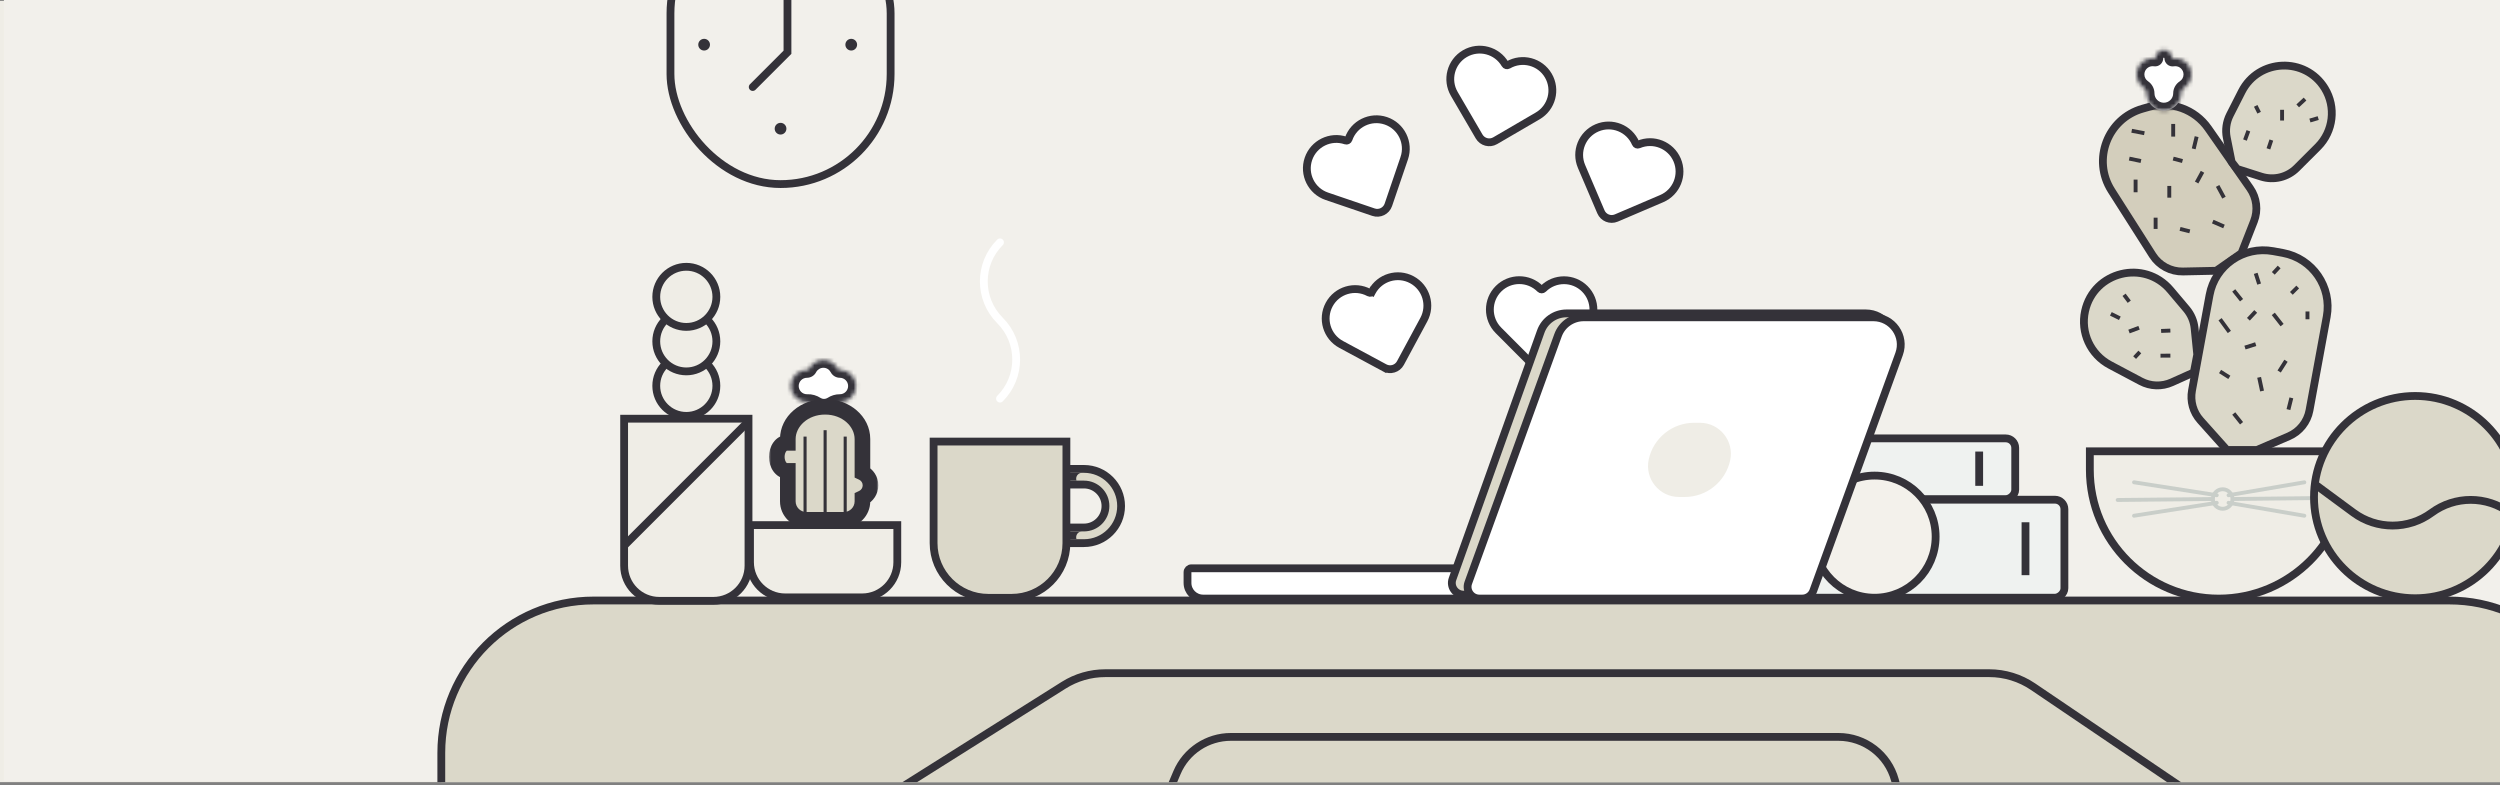 <svg width="640" height="201" viewBox="0 0 640 201" fill="none" xmlns="http://www.w3.org/2000/svg">
<rect x="0" y="0" width="640" height="201" fill="#808080" stroke="none"/>
<rect width="640" height="200" transform="translate(0 0.229)" fill="#EFEDE6"/>
<g clip-path="url(#clip0_1424_57194)">
<rect x="-3.5" y="-2.625" width="643.5" height="202.513" fill="#F2F0EB"/>
<rect x="443.195" y="127.781" width="15.553" height="72.701" rx="2.429" transform="rotate(-90 443.195 127.781)" fill="#EFF2F0" stroke="#343239" stroke-width="2"/>
<path d="M451.949 124.238L451.949 115.462" stroke="#343239" stroke-width="2"/>
<path d="M506.67 124.375L506.67 115.598" stroke="#343239" stroke-width="2"/>
<rect x="429.203" y="153.012" width="25.091" height="99.286" rx="2.429" transform="rotate(-90 429.203 153.012)" fill="#EFF2F0" stroke="#343239" stroke-width="2"/>
<path d="M437.958 147.033L437.958 133.488" stroke="#343239" stroke-width="2"/>
<path d="M518.527 147.244L518.527 133.699" stroke="#343239" stroke-width="2"/>
<path d="M112.973 192.729C112.973 171.189 130.434 153.729 151.973 153.729H626.999C648.538 153.729 665.999 171.189 665.999 192.729V207.729H112.973V192.729Z" fill="#DBD8C9" stroke="#343239" stroke-width="2"/>
<path d="M272.313 175.41C275.505 173.4 279.199 172.334 282.97 172.334H509.222C513.22 172.334 517.126 173.532 520.437 175.774L565.493 206.285C581.752 217.295 574.065 242.696 554.43 242.845L230.781 245.293C210.645 245.445 202.933 219.1 219.973 208.369L272.313 175.41Z" fill="#DBD8C9" stroke="#343239" stroke-width="2"/>
<path d="M301.299 197.805C303.646 192.254 309.088 188.646 315.115 188.646H470.632C477.395 188.646 483.321 193.171 485.102 199.695L491.657 223.695C494.263 233.238 487.08 242.646 477.187 242.646H304.968C294.231 242.646 286.971 231.695 291.152 221.805L301.299 197.805Z" fill="#DBD8C9" stroke="#343239" stroke-width="2"/>
<circle cx="479.886" cy="137.385" r="15.635" fill="#F3F1EB" stroke="#343239" stroke-width="2"/>
</g>
<path d="M425.381 50.852C429.208 49.218 430.985 44.79 429.351 40.963C427.716 37.136 423.289 35.359 419.462 36.993C419.18 37.114 418.853 36.983 418.733 36.7C417.098 32.873 412.671 31.096 408.844 32.73C405.017 34.365 403.239 38.792 404.874 42.619C404.874 42.619 404.874 42.619 404.874 42.619L409.832 54.23C410.483 55.754 412.246 56.462 413.77 55.811L425.381 50.852Z" fill="white" stroke="#343239" stroke-width="2"/>
<path d="M393.666 29.664C397.26 27.567 398.475 22.954 396.379 19.359C394.282 15.764 389.669 14.549 386.074 16.646C385.81 16.8 385.469 16.711 385.315 16.445C383.218 12.85 378.604 11.636 375.01 13.732C371.415 15.829 370.2 20.442 372.297 24.037L373.056 25.339C373.064 25.354 373.071 25.368 373.08 25.382C373.08 25.382 373.08 25.383 373.08 25.383L378.656 34.944C379.491 36.375 381.328 36.859 382.759 36.024L393.666 29.664Z" fill="white" stroke="#343239" stroke-width="2"/>
<path d="M405.703 84.61C408.65 81.673 408.659 76.902 405.721 73.954C402.784 71.007 398.013 70.998 395.065 73.936C394.847 74.153 394.495 74.152 394.279 73.935C391.342 70.987 386.571 70.979 383.623 73.916C380.676 76.854 380.667 81.625 383.605 84.572L392.517 93.516C393.687 94.689 395.586 94.693 396.76 93.523L405.703 84.61Z" fill="white" stroke="#343239" stroke-width="2"/>
<path d="M359.489 40.492C359.489 40.492 359.489 40.492 359.489 40.491C360.831 36.552 358.725 32.271 354.786 30.93C350.847 29.588 346.566 31.694 345.224 35.633C345.125 35.924 344.809 36.079 344.519 35.98C340.58 34.639 336.299 36.744 334.957 40.683C333.615 44.623 335.721 48.904 339.66 50.245L351.612 54.316C353.18 54.85 354.885 54.012 355.419 52.443L359.489 40.492Z" fill="white" stroke="#343239" stroke-width="2"/>
<path d="M364.501 81.825L364.501 81.825C366.474 78.161 365.104 73.591 361.44 71.617C357.777 69.644 353.207 71.014 351.233 74.677L352.114 75.152L351.233 74.677C351.087 74.948 350.75 75.05 350.479 74.904C346.815 72.93 342.245 74.3 340.272 77.964C338.298 81.628 339.668 86.198 343.332 88.171L354.448 94.159L354.922 93.279L354.448 94.159C355.906 94.945 357.726 94.399 358.511 92.941L364.501 81.825Z" fill="white" stroke="#343239" stroke-width="2"/>
<g clip-path="url(#clip1_1424_57194)">
<path d="M304 146.479C304 145.926 304.448 145.479 305 145.479H378C378.552 145.479 379 145.926 379 146.479V149.229C379 151.438 377.209 153.229 375 153.229H308C305.791 153.229 304 151.438 304 149.229V146.479Z" fill="white" stroke="#343239" stroke-width="2"/>
<path d="M394.434 84.877C395.428 82.09 398.068 80.228 401.027 80.228H477.654C482.493 80.228 485.873 85.021 484.247 89.58L462.619 150.236C462.193 151.431 461.061 152.229 459.793 152.229H374.673C372.599 152.229 371.151 150.174 371.847 148.221L394.434 84.877Z" fill="#DBD8C9" stroke="#343239" stroke-width="2"/>
<path d="M398.847 85.844C399.851 83.073 402.482 81.228 405.428 81.228H479.592C484.446 81.228 487.827 86.049 486.173 90.614L464.197 151.251C463.767 152.438 462.64 153.229 461.377 153.229H378.704C376.624 153.229 375.175 151.162 375.884 149.206L398.847 85.844Z" fill="white" stroke="#343239" stroke-width="2"/>
<path d="M422.072 117.621C423.254 112.141 428.101 108.229 433.707 108.229H435.171C440.227 108.229 443.994 112.894 442.928 117.836C441.746 123.316 436.899 127.229 431.293 127.229H429.829C424.773 127.229 421.006 122.563 422.072 117.621Z" fill="#EFEDE6"/>
</g>
<path d="M535 120.24V115.537H601V120.24C601 138.466 586.225 153.24 568 153.24C549.775 153.24 535 138.466 535 120.24Z" fill="#EFEDE6" stroke="#343239" stroke-width="2"/>
<circle cx="569.005" cy="127.748" r="2.5" stroke="#C9CEC9" stroke-linecap="round"/>
<path d="M571.614 127.748L593.75 127.498" stroke="#C9CEC9" stroke-linecap="round"/>
<path d="M570.514 126.78L589.911 123.468" stroke="#C9CEC9" stroke-linecap="round"/>
<path d="M589.91 132.03L570.513 128.718" stroke="#C9CEC9" stroke-linecap="round"/>
<circle cx="618.276" cy="127.26" r="25.893" fill="#DBD8C9" stroke="#343239" stroke-width="2" stroke-linecap="round"/>
<path d="M672.5 123.887L662.5 131.258C656.554 135.641 648.446 135.641 642.5 131.258V131.258C636.554 126.875 628.446 126.875 622.5 131.258V131.258C616.554 135.641 608.446 135.641 602.5 131.258L592.5 123.887" stroke="#343239" stroke-width="2" stroke-miterlimit="10"/>
<path d="M566.283 127.748L542.124 127.998" stroke="#C9CEC9" stroke-linecap="round"/>
<path d="M567.484 128.716L546.314 132.028" stroke="#C9CEC9" stroke-linecap="round"/>
<path d="M546.317 123.466L567.486 126.778" stroke="#C9CEC9" stroke-linecap="round"/>
<path d="M540.152 93.426C535.169 90.783 532.561 85.139 533.778 79.631C536.021 69.484 548.918 66.303 555.622 74.243L559.739 79.118C560.91 80.506 561.635 82.216 561.817 84.023L562.496 90.769L561.618 95.335L555.971 97.877C553.436 99.017 550.516 98.923 548.06 97.62L540.152 93.426Z" fill="#DBD8C9" stroke="#343239" stroke-width="2"/>
<path d="M540.539 48.804C535.502 40.896 539.511 30.368 548.532 27.813L550.002 27.397C555.741 25.772 561.88 27.961 565.295 32.852L576.013 48.201C577.736 50.669 578.112 53.834 577.015 56.636L573.818 64.8L567.345 69.319L558.856 69.502C555.712 69.57 552.76 67.992 551.071 65.339L540.539 48.804Z" fill="#D3CEBC" stroke="#343239" stroke-width="2"/>
<path d="M573.882 23.459C578.195 14.971 590.138 14.482 595.131 22.588C598.093 27.397 597.365 33.61 593.372 37.604L587.969 43.006C585.589 45.387 582.079 46.24 578.872 45.217L572.686 43.246L571.297 41.45L570.057 35.25C569.661 33.267 569.943 31.209 570.859 29.407L573.882 23.459Z" fill="#DBD8C9" stroke="#343239" stroke-width="2"/>
<path d="M565.648 75.533C567.048 67.929 574.347 62.899 581.951 64.298L584.41 64.751C592.014 66.15 597.044 73.449 595.645 81.053L591.229 105.048C590.684 108.008 588.697 110.499 585.932 111.688L577.788 115.189L570.082 115.189L563.294 107.598C561.439 105.524 560.648 102.707 561.151 99.97L565.648 75.533Z" fill="#DBD8C9" stroke="#343239" stroke-width="2"/>
<path d="M590.088 25.354L588.213 27.104M577.463 27.104L578.338 28.854M584.213 28.104V30.854M591.338 30.854L593.463 30.229M581.463 35.853L580.713 38.103M574.713 35.853L575.588 33.478M556.338 31.729V34.978M548.963 34.103L545.713 33.478M545.088 40.603L548.088 41.228M546.713 45.978V49.228M556.338 40.603L558.713 41.228M562.338 34.978L561.588 38.103M555.338 47.603V50.603M567.713 47.603L569.338 50.603M563.838 43.978L562.338 46.728M558.088 58.603L560.588 59.228M566.463 56.728L569.338 57.978M551.838 55.728V58.603M577.463 69.978L578.338 72.728M588.213 73.478L586.588 75.103M583.463 68.353L581.963 69.978M571.838 74.353L573.838 76.853M581.963 80.353L584.213 83.228M577.463 79.728L575.588 81.728M590.713 79.728V81.728M583.463 95.103L585.213 92.353M577.463 88.103L574.713 88.978M568.338 95.103L570.713 96.603M570.713 84.978L568.338 81.728M578.338 96.603L579.088 100.104M586.588 101.854L585.838 104.854M573.838 108.354L571.838 105.854" stroke="#343239"/>
<path d="M540.381 80.343L542.679 81.482M546.462 91.544L547.792 90.109M545.023 84.874L547.597 83.906M545.089 77.237L543.756 75.468M553.245 84.721L555.615 84.631M555.62 91.039L553.089 91.056" stroke="#343239"/>
<mask id="path-37-inside-1_1424_57194" fill="white">
<path fill-rule="evenodd" clip-rule="evenodd" d="M553.941 28.299C556.369 28.299 558.338 26.331 558.338 23.903C558.338 23.344 558.64 22.803 559.109 22.5C560.237 21.768 560.984 20.497 560.984 19.052C560.984 16.784 559.146 14.946 556.879 14.946C556.648 14.946 556.422 14.965 556.202 15.001C556.145 15.011 556.094 14.966 556.094 14.909C556.094 13.72 555.13 12.757 553.941 12.757C552.753 12.757 551.789 13.72 551.789 14.909C551.789 14.96 551.743 15.001 551.692 14.993C551.488 14.962 551.279 14.946 551.066 14.946C548.799 14.946 546.96 16.784 546.96 19.052C546.96 20.468 547.677 21.716 548.768 22.454C549.242 22.775 549.545 23.331 549.545 23.903C549.545 26.331 551.514 28.299 553.941 28.299Z"/>
</mask>
<path fill-rule="evenodd" clip-rule="evenodd" d="M553.941 28.299C556.369 28.299 558.338 26.331 558.338 23.903C558.338 23.344 558.64 22.803 559.109 22.5C560.237 21.768 560.984 20.497 560.984 19.052C560.984 16.784 559.146 14.946 556.879 14.946C556.648 14.946 556.422 14.965 556.202 15.001C556.145 15.011 556.094 14.966 556.094 14.909C556.094 13.72 555.13 12.757 553.941 12.757C552.753 12.757 551.789 13.72 551.789 14.909C551.789 14.96 551.743 15.001 551.692 14.993C551.488 14.962 551.279 14.946 551.066 14.946C548.799 14.946 546.96 16.784 546.96 19.052C546.96 20.468 547.677 21.716 548.768 22.454C549.242 22.775 549.545 23.331 549.545 23.903C549.545 26.331 551.514 28.299 553.941 28.299Z" fill="white"/>
<path d="M553.941 28.299L553.941 30.299L553.941 28.299ZM556.879 14.946L556.879 12.946L556.879 12.946L556.879 14.946ZM551.692 14.993L551.39 16.97L551.692 14.993ZM556.202 15.001L555.874 13.028L556.202 15.001ZM548.768 22.454L547.647 24.111L548.768 22.454ZM556.338 23.903C556.338 25.226 555.265 26.299 553.941 26.299L553.941 30.299C557.474 30.299 560.338 27.435 560.338 23.903L556.338 23.903ZM560.196 24.178C561.87 23.093 562.984 21.203 562.984 19.052L558.984 19.052C558.984 19.791 558.605 20.443 558.021 20.821L560.196 24.178ZM562.984 19.052C562.984 15.679 560.251 12.946 556.879 12.946L556.879 16.946C558.042 16.946 558.984 17.889 558.984 19.052L562.984 19.052ZM556.879 12.946C556.538 12.946 556.202 12.974 555.874 13.028L556.529 16.974C556.641 16.956 556.758 16.946 556.879 16.946L556.879 12.946ZM558.094 14.909C558.094 12.616 556.235 10.757 553.941 10.757L553.941 14.757C554.025 14.757 554.094 14.825 554.094 14.909L558.094 14.909ZM553.941 10.757C551.648 10.757 549.789 12.616 549.789 14.909L553.789 14.909C553.789 14.825 553.857 14.757 553.941 14.757L553.941 10.757ZM551.994 13.016C551.691 12.97 551.38 12.946 551.066 12.946L551.066 16.946C551.177 16.946 551.285 16.954 551.39 16.97L551.994 13.016ZM551.066 12.946C547.694 12.946 544.96 15.679 544.96 19.052L548.96 19.052C548.96 17.889 549.903 16.946 551.066 16.946L551.066 12.946ZM544.96 19.052C544.96 21.159 546.03 23.017 547.647 24.111L549.889 20.798C549.325 20.416 548.96 19.776 548.96 19.052L544.96 19.052ZM553.941 26.299C552.618 26.299 551.545 25.226 551.545 23.903L547.545 23.903C547.545 27.435 550.409 30.299 553.941 30.299L553.941 26.299ZM549.789 14.909C549.789 13.765 550.805 12.834 551.994 13.016L551.39 16.97C552.681 17.168 553.789 16.156 553.789 14.909L549.789 14.909ZM555.874 13.028C557.069 12.83 558.094 13.764 558.094 14.909L554.094 14.909C554.094 16.168 555.221 17.191 556.529 16.974L555.874 13.028ZM547.647 24.111C547.607 24.083 547.586 24.055 547.574 24.033C547.562 24.011 547.545 23.969 547.545 23.903L551.545 23.903C551.545 22.647 550.896 21.479 549.889 20.798L547.647 24.111ZM560.338 23.903C560.338 23.982 560.317 24.038 560.298 24.072C560.28 24.106 560.249 24.144 560.196 24.178L558.021 20.821C557 21.483 556.338 22.646 556.338 23.903L560.338 23.903Z" fill="#343239" mask="url(#path-37-inside-1_1424_57194)"/>
<circle cx="175.697" cy="98.773" r="7.695" fill="#EFEDE6" stroke="#343239" stroke-width="2" stroke-linecap="round"/>
<circle cx="175.697" cy="87.382" r="7.695" fill="#EFEDE6" stroke="#343239" stroke-width="2" stroke-linecap="round"/>
<circle cx="175.697" cy="75.994" r="7.695" fill="#EFEDE6" stroke="#343239" stroke-width="2" stroke-linecap="round"/>
<path d="M191.617 107.187L191.617 144.814C191.617 149.784 187.588 153.814 182.617 153.814L168.776 153.814C163.806 153.814 159.777 149.784 159.777 144.814L159.777 107.187L191.617 107.187Z" fill="#EFEDE6" stroke="#343239" stroke-width="2"/>
<path d="M191.25 108.229L160 139.479" stroke="#343239" stroke-width="2"/>
<path fill-rule="evenodd" clip-rule="evenodd" d="M250 129.541C250 124.294 254.253 120.041 259.5 120.041H277.5C282.747 120.041 287 124.294 287 129.541C287 134.788 282.747 139.041 277.5 139.041H259.5C254.253 139.041 250 134.788 250 129.541ZM259.5 124.041C256.462 124.041 254 126.503 254 129.541C254 132.579 256.462 135.041 259.5 135.041H277.5C280.538 135.041 283 132.579 283 129.541C283 126.503 280.538 124.041 277.5 124.041H259.5Z" fill="#DBD8C9"/>
<path d="M259.5 119.041C253.701 119.041 249 123.742 249 129.541H251C251 124.847 254.806 121.041 259.5 121.041V119.041ZM277.5 119.041H259.5V121.041H277.5V119.041ZM288 129.541C288 123.742 283.299 119.041 277.5 119.041V121.041C282.194 121.041 286 124.847 286 129.541H288ZM277.5 140.041C283.299 140.041 288 135.34 288 129.541H286C286 134.235 282.194 138.041 277.5 138.041V140.041ZM259.5 140.041H277.5V138.041H259.5V140.041ZM249 129.541C249 135.34 253.701 140.041 259.5 140.041V138.041C254.806 138.041 251 134.235 251 129.541H249ZM255 129.541C255 127.056 257.015 125.041 259.5 125.041V123.041C255.91 123.041 253 125.951 253 129.541H255ZM259.5 134.041C257.015 134.041 255 132.026 255 129.541H253C253 133.131 255.91 136.041 259.5 136.041V134.041ZM277.5 134.041H259.5V136.041H277.5V134.041ZM282 129.541C282 132.026 279.985 134.041 277.5 134.041V136.041C281.09 136.041 284 133.131 284 129.541H282ZM277.5 125.041C279.985 125.041 282 127.056 282 129.541H284C284 125.951 281.09 123.041 277.5 123.041V125.041ZM259.5 125.041H277.5V123.041H259.5V125.041Z" fill="#343239"/>
<path d="M239 113.041V113.041H273V139.041C273 146.773 266.732 153.041 259 153.041H253C245.268 153.041 239 146.773 239 139.041V113.041Z" fill="#DBD8C9" stroke="#343239" stroke-width="2"/>
<path d="M256 62.041C250.477 67.564 250.477 76.518 256 82.041C261.523 87.564 261.523 96.518 256 102.041" stroke="white" stroke-width="2" stroke-linecap="round"/>
<path fill-rule="evenodd" clip-rule="evenodd" d="M277 121.041H273V123.041H275.585C275.53 122.885 275.5 122.716 275.5 122.541C275.5 121.713 276.172 121.041 277 121.041Z" fill="#343239"/>
<path fill-rule="evenodd" clip-rule="evenodd" d="M277 136.041H273V138.041H275.585C275.53 137.885 275.5 137.716 275.5 137.541C275.5 136.713 276.172 136.041 277 136.041Z" fill="#343239"/>
<path d="M192 134.428H229.709V143.928C229.709 148.898 225.68 152.928 220.709 152.928H201C196.029 152.928 192 148.898 192 143.928V134.428Z" fill="#EFEDE6" stroke="#343239" stroke-width="2"/>
<mask id="path-51-inside-2_1424_57194" fill="white">
<path fill-rule="evenodd" clip-rule="evenodd" d="M208.975 103.548C208.325 103.129 207.523 102.888 206.75 102.921C206.692 102.924 206.633 102.925 206.574 102.925C204.306 102.925 202.468 101.087 202.468 98.819C202.468 96.552 204.306 94.713 206.574 94.713C206.814 94.713 207.037 94.578 207.148 94.365C207.832 93.049 209.208 92.151 210.793 92.151C212.378 92.151 213.753 93.049 214.437 94.365C214.548 94.578 214.771 94.713 215.011 94.713C217.279 94.713 219.117 96.552 219.117 98.819C219.117 101.087 217.279 102.925 215.011 102.925C214.999 102.925 214.987 102.925 214.974 102.925C214.261 102.918 213.536 103.15 212.937 103.54C212.366 103.912 211.683 104.129 210.949 104.129C210.222 104.129 209.544 103.916 208.975 103.548Z"/>
</mask>
<path fill-rule="evenodd" clip-rule="evenodd" d="M208.975 103.548C208.325 103.129 207.523 102.888 206.75 102.921C206.692 102.924 206.633 102.925 206.574 102.925C204.306 102.925 202.468 101.087 202.468 98.819C202.468 96.552 204.306 94.713 206.574 94.713C206.814 94.713 207.037 94.578 207.148 94.365C207.832 93.049 209.208 92.151 210.793 92.151C212.378 92.151 213.753 93.049 214.437 94.365C214.548 94.578 214.771 94.713 215.011 94.713C217.279 94.713 219.117 96.552 219.117 98.819C219.117 101.087 217.279 102.925 215.011 102.925C214.999 102.925 214.987 102.925 214.974 102.925C214.261 102.918 213.536 103.15 212.937 103.54C212.366 103.912 211.683 104.129 210.949 104.129C210.222 104.129 209.544 103.916 208.975 103.548Z" fill="white"/>
<path d="M206.574 102.925L206.574 104.925L206.574 102.925ZM215.011 102.925L215.011 100.925L215.011 102.925ZM214.437 94.365L216.212 93.442L214.437 94.365ZM207.148 94.365L208.922 95.287L207.148 94.365ZM214.974 102.925L214.992 100.925L214.974 102.925ZM206.666 100.923C206.635 100.924 206.605 100.925 206.574 100.925L206.574 104.925C206.661 104.925 206.748 104.923 206.834 104.919L206.666 100.923ZM206.574 100.925C205.411 100.925 204.468 99.982 204.468 98.819L200.468 98.819C200.468 102.191 203.202 104.925 206.574 104.925L206.574 100.925ZM204.468 98.819C204.468 97.656 205.411 96.713 206.574 96.713L206.574 92.713C203.202 92.713 200.468 95.447 200.468 98.819L204.468 98.819ZM208.922 95.287C209.276 94.608 209.983 94.151 210.793 94.151L210.793 90.151C208.433 90.151 206.389 91.49 205.374 93.442L208.922 95.287ZM210.793 94.151C211.603 94.151 212.31 94.608 212.663 95.287L216.212 93.442C215.197 91.49 213.153 90.151 210.793 90.151L210.793 94.151ZM215.011 96.713C216.174 96.713 217.117 97.656 217.117 98.819L221.117 98.819C221.117 95.447 218.384 92.713 215.011 92.713L215.011 96.713ZM217.117 98.819C217.117 99.982 216.174 100.925 215.011 100.925L215.011 104.925C218.384 104.925 221.117 102.191 221.117 98.819L217.117 98.819ZM215.011 100.925C215.005 100.925 214.999 100.925 214.992 100.925L214.957 104.925C214.975 104.925 214.993 104.925 215.011 104.925L215.011 100.925ZM211.845 101.864C211.589 102.032 211.283 102.129 210.949 102.129L210.949 106.129C212.082 106.129 213.142 105.793 214.029 105.215L211.845 101.864ZM210.949 102.129C210.618 102.129 210.315 102.033 210.059 101.868L207.89 105.229C208.773 105.799 209.826 106.129 210.949 106.129L210.949 102.129ZM212.663 95.287C213.117 96.16 214.023 96.713 215.011 96.713L215.011 92.713C215.52 92.713 215.979 92.995 216.212 93.442L212.663 95.287ZM206.574 96.713C207.563 96.713 208.468 96.16 208.922 95.287L205.374 93.442C205.606 92.995 206.066 92.713 206.574 92.713L206.574 96.713ZM214.992 100.925C213.849 100.915 212.742 101.28 211.845 101.864L214.029 105.215C214.329 105.02 214.672 104.922 214.957 104.925L214.992 100.925ZM206.834 104.919C207.157 104.906 207.554 105.012 207.89 105.229L210.059 101.868C209.095 101.246 207.89 100.871 206.666 100.923L206.834 104.919Z" fill="#343239" mask="url(#path-51-inside-2_1424_57194)"/>
<mask id="path-53-outside-3_1424_57194" maskUnits="userSpaceOnUse" x="196.859" y="102.129" width="28" height="33" fill="black">
<rect fill="white" x="196.859" y="102.129" width="28" height="33"/>
<path fill-rule="evenodd" clip-rule="evenodd" d="M201.68 112.405C201.68 107.834 205.957 104.129 211.232 104.129C216.508 104.129 220.784 107.834 220.784 112.405L220.784 120.991C222.005 121.565 222.851 122.807 222.851 124.245C222.851 125.684 222.005 126.925 220.784 127.499L220.784 128.342C220.784 130.954 218.667 133.072 216.054 133.072H206.41C203.798 133.072 201.68 130.954 201.68 128.342L201.68 120.552H201.428C200.009 120.552 198.859 118.943 198.859 116.959C198.859 114.974 200.009 113.365 201.428 113.365L201.68 113.365L201.68 112.405Z"/>
</mask>
<path fill-rule="evenodd" clip-rule="evenodd" d="M201.68 112.405C201.68 107.834 205.957 104.129 211.232 104.129C216.508 104.129 220.784 107.834 220.784 112.405L220.784 120.991C222.005 121.565 222.851 122.807 222.851 124.245C222.851 125.684 222.005 126.925 220.784 127.499L220.784 128.342C220.784 130.954 218.667 133.072 216.054 133.072H206.41C203.798 133.072 201.68 130.954 201.68 128.342L201.68 120.552H201.428C200.009 120.552 198.859 118.943 198.859 116.959C198.859 114.974 200.009 113.365 201.428 113.365L201.68 113.365L201.68 112.405Z" fill="#DBD8C9"/>
<path d="M201.68 112.405L203.68 112.405V112.405H201.68ZM220.784 112.405L222.784 112.405V112.405H220.784ZM220.784 120.991L218.784 120.991L218.784 122.261L219.933 122.801L220.784 120.991ZM220.784 127.499L219.933 125.689L218.784 126.229L218.784 127.499L220.784 127.499ZM220.784 128.342L218.784 128.342L220.784 128.342ZM201.68 128.342L199.68 128.342L201.68 128.342ZM201.68 120.552L203.68 120.552L203.68 118.552H201.68V120.552ZM201.428 113.365L201.428 111.365H201.428V113.365ZM201.68 113.365L201.68 115.365L203.68 115.365L203.68 113.365L201.68 113.365ZM211.232 102.129C205.131 102.129 199.68 106.47 199.68 112.405H203.68C203.68 109.198 206.782 106.129 211.232 106.129V102.129ZM222.784 112.405C222.784 106.47 217.333 102.129 211.232 102.129V106.129C215.682 106.129 218.784 109.198 218.784 112.405H222.784ZM222.784 120.991L222.784 112.405L218.784 112.405L218.784 120.991L222.784 120.991ZM219.933 122.801C220.479 123.058 220.851 123.61 220.851 124.245H224.851C224.851 122.003 223.531 120.073 221.635 119.181L219.933 122.801ZM220.851 124.245C220.851 124.88 220.479 125.432 219.933 125.689L221.635 129.309C223.531 128.417 224.851 126.487 224.851 124.245H220.851ZM222.784 128.342L222.784 127.499L218.784 127.499L218.784 128.342L222.784 128.342ZM216.054 135.072C219.771 135.072 222.784 132.059 222.784 128.342L218.784 128.342C218.784 129.849 217.562 131.072 216.054 131.072V135.072ZM206.41 135.072H216.054V131.072H206.41V135.072ZM199.68 128.342C199.68 132.059 202.693 135.072 206.41 135.072V131.072C204.902 131.072 203.68 129.849 203.68 128.342L199.68 128.342ZM199.68 120.552L199.68 128.342L203.68 128.342L203.68 120.552L199.68 120.552ZM201.428 122.552H201.68V118.552H201.428V122.552ZM196.859 116.959C196.859 118.32 197.251 119.636 197.985 120.663C198.716 121.686 199.906 122.552 201.428 122.552V118.552C201.532 118.552 201.437 118.614 201.239 118.337C201.043 118.063 200.859 117.582 200.859 116.959H196.859ZM201.428 111.365C199.906 111.365 198.716 112.232 197.985 113.255C197.251 114.281 196.859 115.597 196.859 116.959H200.859C200.859 116.336 201.043 115.855 201.239 115.581C201.437 115.303 201.532 115.365 201.428 115.365V111.365ZM201.68 111.365L201.428 111.365L201.428 115.365L201.68 115.365L201.68 111.365ZM199.68 112.405L199.68 113.365L203.68 113.365L203.68 112.405L199.68 112.405Z" fill="#343239" mask="url(#path-53-outside-3_1424_57194)"/>
<path d="M206.096 133.728V111.768" stroke="#343239" stroke-width="0.79"/>
<path d="M211.232 133.429L211.232 110.129" stroke="#343239" stroke-width="0.79"/>
<path d="M216.369 133.878V111.768" stroke="#343239" stroke-width="0.79"/>
<rect x="171.641" y="-24.748" width="56.359" height="71.873" rx="28.18" stroke="#343239" stroke-width="2"/>
<path d="M201.593 -0.631V13.379L192.695 22.277" stroke="#343239" stroke-width="2" stroke-linecap="round"/>
<circle cx="217.916" cy="11.438" r="1.5" fill="#343239"/>
<circle cx="199.82" cy="32.945" r="1.5" fill="#343239"/>
<circle cx="180.254" cy="11.438" r="1.5" fill="#343239"/>
<defs>
<clipPath id="clip0_1424_57194">
<rect width="640" height="201" fill="white" transform="translate(1 -0.771)"/>
</clipPath>
<clipPath id="clip1_1424_57194">
<rect width="234" height="99" fill="white" transform="translate(284 55.228)"/>
</clipPath>
</defs>
</svg>
